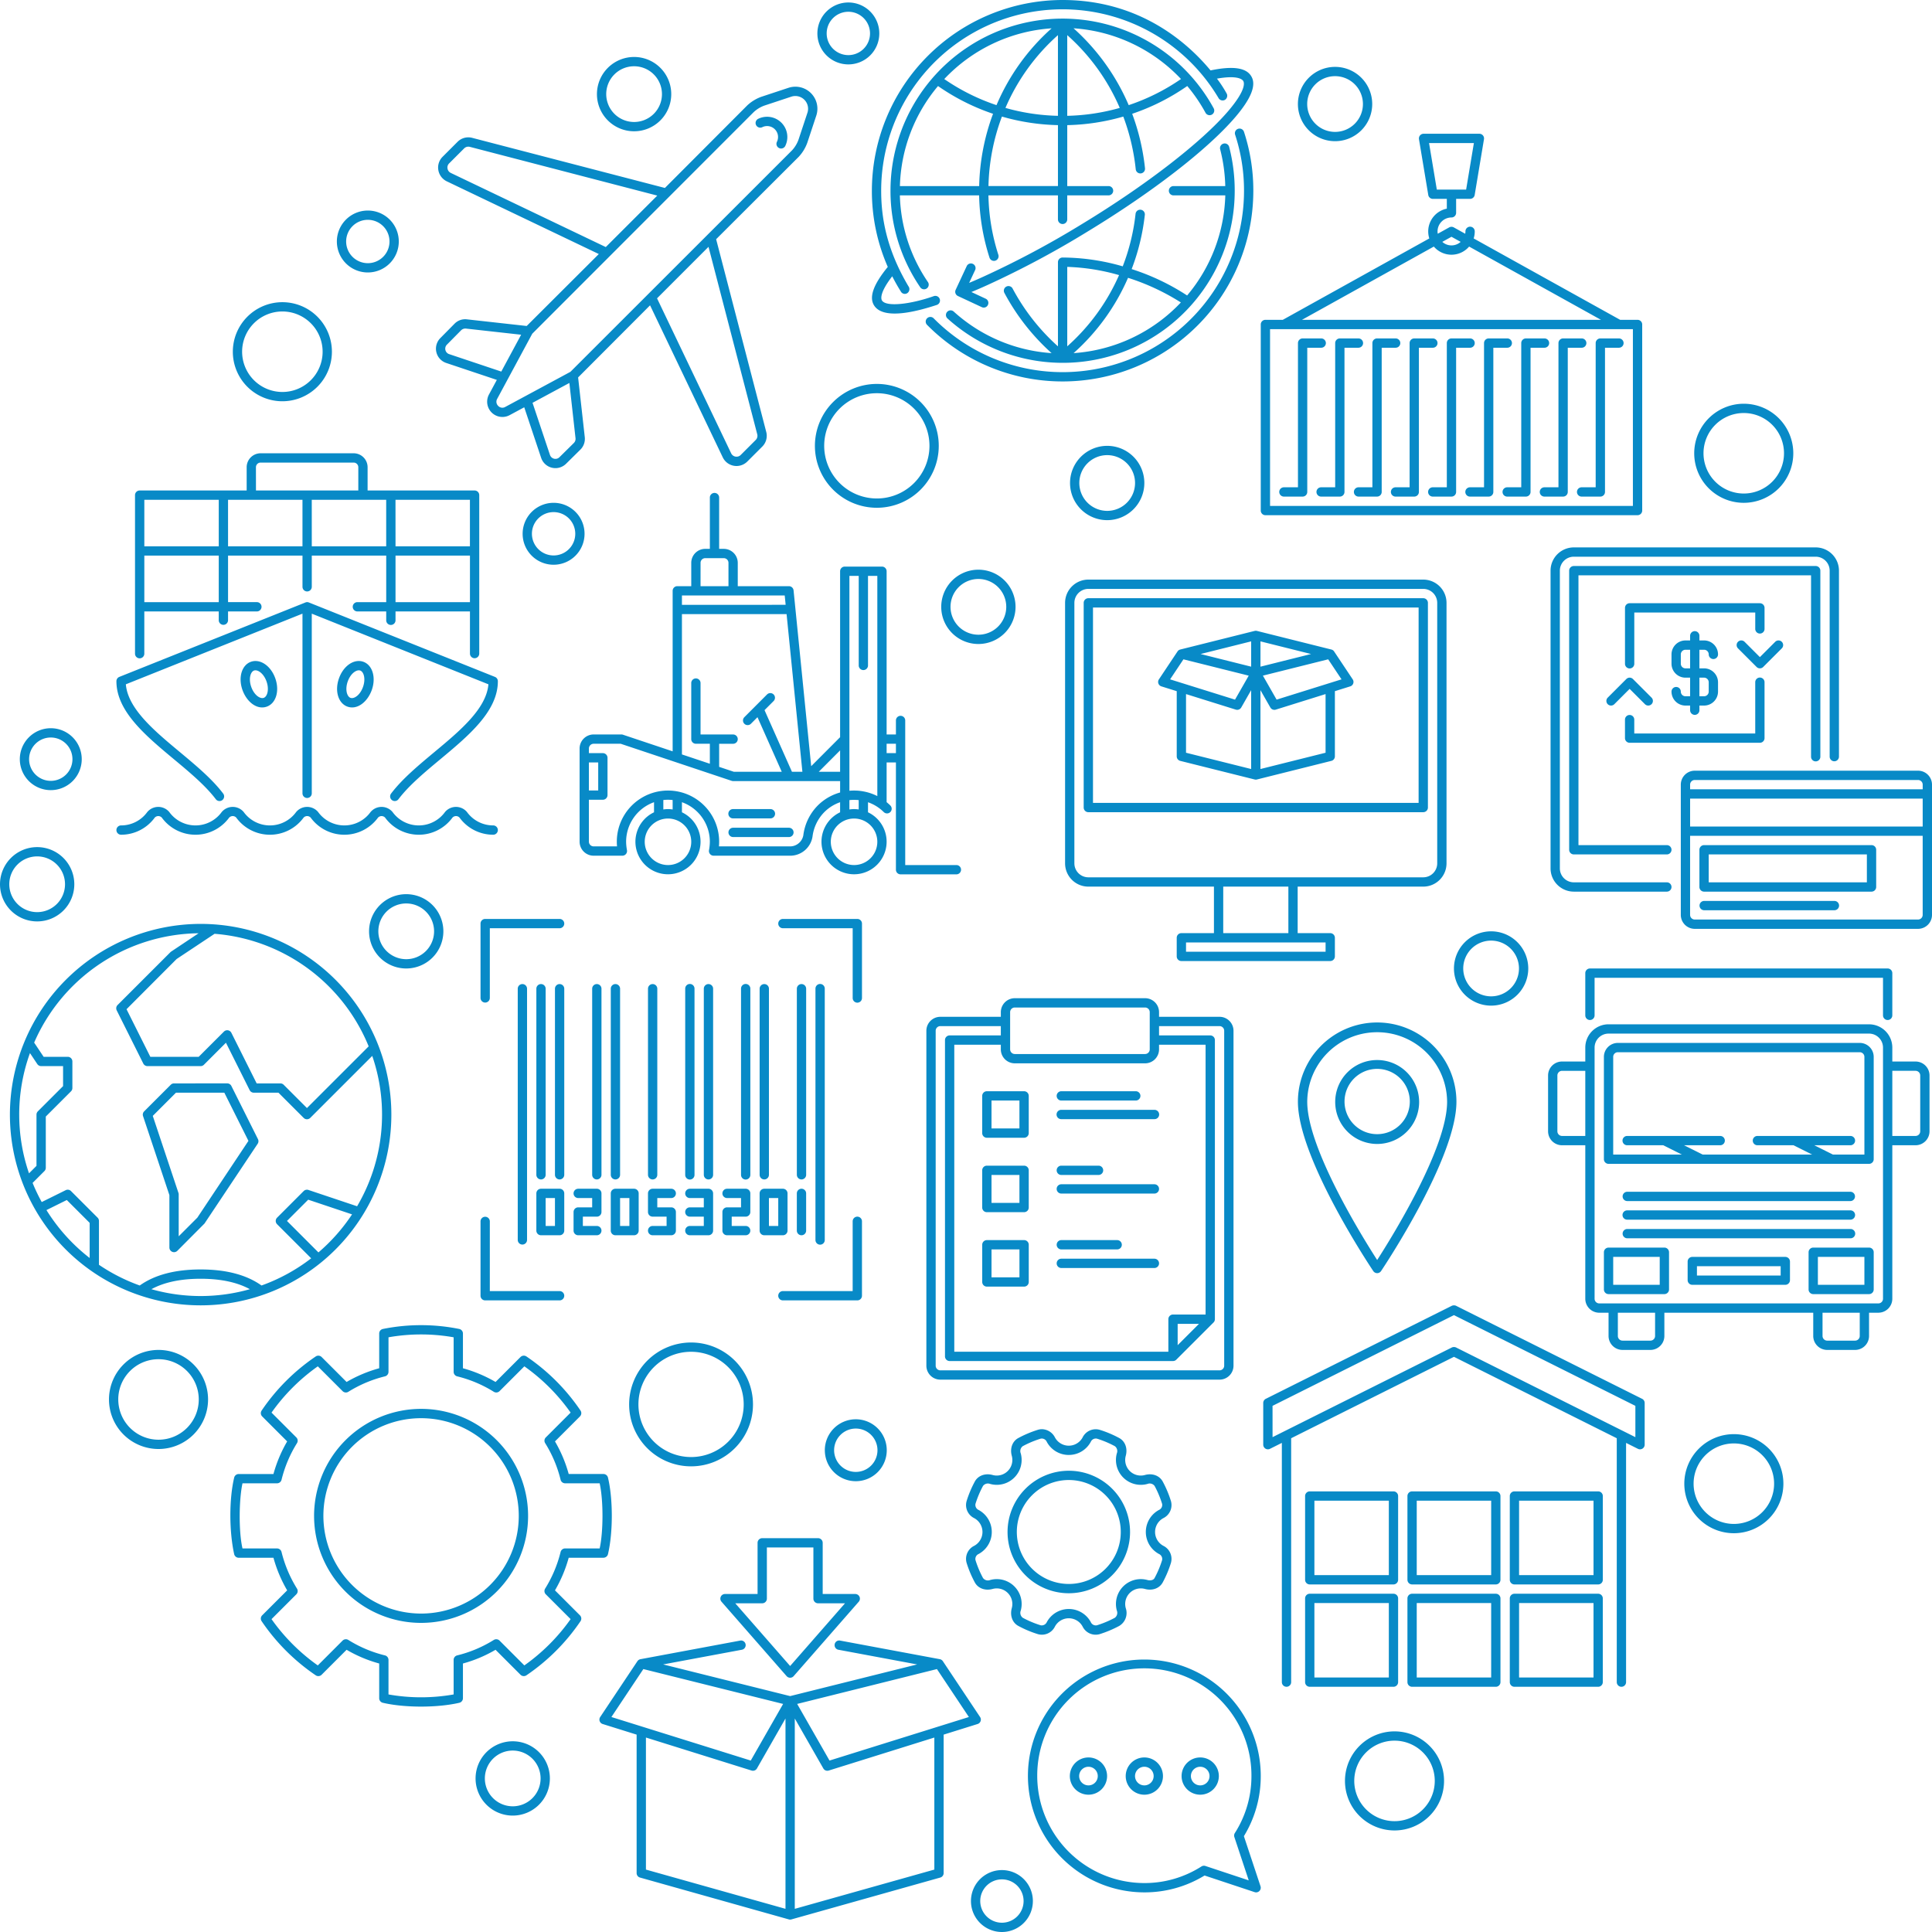 <svg xmlns="http://www.w3.org/2000/svg" xmlns:xlink="http://www.w3.org/1999/xlink" width="779.999" height="780" viewBox="0 0 779.999 780">
  <defs>
    <linearGradient id="linear-gradient" x1="-0.044" y1="1.044" x2="-0.043" y2="1.044" gradientUnits="objectBoundingBox">
      <stop offset="0" stop-color="#397489"/>
      <stop offset="0.181" stop-color="#0db5f4"/>
      <stop offset="1" stop-color="#088ac7"/>
    </linearGradient>
  </defs>
  <path id="Path_28807" data-name="Path 28807" d="M505.75,877.5a8.75,8.75,0,1,1,8.749,8.75,8.759,8.759,0,0,1-8.749-8.75m-3.751,0A12.5,12.5,0,1,0,514.5,865,12.515,12.515,0,0,0,502,877.5m43.681-50.452a3.759,3.759,0,1,1,3.759,3.759,3.761,3.761,0,0,1-3.759-3.759m-3.76,0a7.52,7.52,0,1,0,7.519-7.521,7.529,7.529,0,0,0-7.519,7.521m26.319,0A3.76,3.76,0,1,1,572,830.807a3.765,3.765,0,0,1-3.761-3.759m-3.76,0A7.521,7.521,0,1,0,572,819.527a7.528,7.528,0,0,0-7.521,7.521m26.321,0a3.759,3.759,0,1,1,3.76,3.759,3.764,3.764,0,0,1-3.76-3.759m-3.761,0a7.52,7.52,0,1,0,7.521-7.521,7.527,7.527,0,0,0-7.521,7.521M305.75,828A11.25,11.25,0,1,1,317,839.25,11.262,11.262,0,0,1,305.75,828M302,828a15,15,0,1,0,15-15,15.016,15.016,0,0,0-15,15m354.75,1A16.25,16.25,0,1,1,673,845.25,16.269,16.269,0,0,1,656.75,829M653,829a20,20,0,1,0,20-20,20.022,20.022,0,0,0-20,20m-124.24-2a43.24,43.24,0,1,1,86.479,0,42.562,42.562,0,0,1-6.7,23.052,1.907,1.907,0,0,0-.2,1.6l5.81,17.5-17.494-5.809a1.881,1.881,0,0,0-1.608.2A42.6,42.6,0,0,1,572,870.24,43.29,43.29,0,0,1,528.76,827M525,827a47.052,47.052,0,0,0,47,47,46.374,46.374,0,0,0,24.315-6.808l20.209,6.713a1.88,1.88,0,0,0,2.38-2.375l-6.712-20.214A46.383,46.383,0,0,0,619,827a47,47,0,1,0-94,0m-109.394-3.043L427.123,803.8v76.841L370.782,864.8V811.49l42.638,13.325a2.172,2.172,0,0,0,.587.084,1.837,1.837,0,0,0,1.6-.942m15.27-20.153,11.517,20.153a1.853,1.853,0,0,0,2.187.858l42.637-13.325V864.8l-56.341,15.847Zm-74.039-.6,12.9-19.355,56.427,14.072L413.1,820.78Zm75-5.283,56.426-14.072,12.9,19.355L444.9,820.78Zm15.141-24.069a1.882,1.882,0,0,0,1.5,2.193l31.787,5.928L429,794.759l-51.27-12.787,31.787-5.928a1.882,1.882,0,0,0,1.5-2.193,1.851,1.851,0,0,0-2.193-1.5l-40.268,7.512a1.9,1.9,0,0,0-1.218.807L352.317,803.2a1.869,1.869,0,0,0,1.005,2.832l13.7,4.282v55.9a1.869,1.869,0,0,0,1.372,1.806l60.1,16.9a1.8,1.8,0,0,0,1.009,0l60.1-16.9a1.87,1.87,0,0,0,1.372-1.806v-55.9l13.7-4.282a1.87,1.87,0,0,0,1.005-2.832l-15.024-22.537a1.905,1.905,0,0,0-1.218-.807l-40.268-7.512a2,2,0,0,0-.373-.036,1.851,1.851,0,0,0-1.82,1.54M640.658,757.19h30.049v30.054H640.658Zm-1.878-3.757a1.88,1.88,0,0,0-1.878,1.879v33.81A1.88,1.88,0,0,0,638.78,791h33.8a1.88,1.88,0,0,0,1.878-1.878v-33.81a1.88,1.88,0,0,0-1.878-1.879Zm43.195,3.757h30.049v30.054H681.975Zm-1.878-3.757a1.88,1.88,0,0,0-1.878,1.879v33.81A1.88,1.88,0,0,0,680.1,791h33.8a1.881,1.881,0,0,0,1.878-1.878v-33.81a1.882,1.882,0,0,0-1.878-1.879Zm43.2,3.757h30.049v30.054H723.292Zm-1.878-3.757a1.882,1.882,0,0,0-1.878,1.879v33.81A1.882,1.882,0,0,0,721.414,791h33.8a1.881,1.881,0,0,0,1.878-1.878v-33.81a1.882,1.882,0,0,0-1.878-1.879Zm-314.571,3.86H417.73a1.882,1.882,0,0,0,1.878-1.878V734.757h18.78v20.658a1.882,1.882,0,0,0,1.879,1.878h10.886L429,782.61ZM417.73,731a1.882,1.882,0,0,0-1.879,1.878v20.659H402.706a1.881,1.881,0,0,0-1.417,3.117l26.293,30.05a1.889,1.889,0,0,0,2.831,0l26.293-30.05a1.881,1.881,0,0,0-1.416-3.117H442.144V732.878A1.881,1.881,0,0,0,440.267,731Zm222.928-15.135h30.049v30.054H640.658Zm-1.878-3.756a1.88,1.88,0,0,0-1.878,1.878V747.8a1.88,1.88,0,0,0,1.878,1.878h33.8a1.88,1.88,0,0,0,1.878-1.878V713.987a1.88,1.88,0,0,0-1.878-1.878Zm43.195,3.756h30.049v30.054H681.975Zm-1.878-3.756a1.88,1.88,0,0,0-1.878,1.878V747.8a1.88,1.88,0,0,0,1.878,1.878h33.8a1.882,1.882,0,0,0,1.878-1.878V713.987a1.881,1.881,0,0,0-1.878-1.878Zm43.2,3.756h30.049v30.054H723.292Zm-1.878-3.756a1.882,1.882,0,0,0-1.878,1.878V747.8a1.882,1.882,0,0,0,1.878,1.878h33.8A1.881,1.881,0,0,0,757.1,747.8V713.987a1.881,1.881,0,0,0-1.878-1.878ZM520.52,728.5A20.982,20.982,0,1,1,541.5,749.486,21.005,21.005,0,0,1,520.52,728.5m-3.746,0A24.729,24.729,0,1,0,541.5,703.777,24.756,24.756,0,0,0,516.774,728.5M793.75,709A16.25,16.25,0,1,1,810,725.25,16.269,16.269,0,0,1,793.75,709M790,709a20,20,0,1,0,20-20,20.023,20.023,0,0,0-20,20M541.5,697.4a10.045,10.045,0,0,0,8.876-5.292,2.214,2.214,0,0,1,2.47-1.292,40.458,40.458,0,0,1,7.241,3.041,2.474,2.474,0,0,1,.811,2.895,10.042,10.042,0,0,0,12.353,12.35,2.466,2.466,0,0,1,2.887.806,40.217,40.217,0,0,1,3.04,7.244,2.206,2.206,0,0,1-1.288,2.462,10.1,10.1,0,0,0,0,17.761,2.22,2.22,0,0,1,1.29,2.463,40.513,40.513,0,0,1-3.042,7.242c-.509.97-1.823,1.1-2.9.811A10.037,10.037,0,0,0,560.9,760.244a2.477,2.477,0,0,1-.809,2.893,40.907,40.907,0,0,1-7.246,3.037,2.206,2.206,0,0,1-2.461-1.288,10.095,10.095,0,0,0-17.759,0,2.254,2.254,0,0,1-2.468,1.288,40.072,40.072,0,0,1-7.24-3.039,2.468,2.468,0,0,1-.81-2.891,10.039,10.039,0,0,0-12.348-12.35,2.477,2.477,0,0,1-2.893-.809,40.215,40.215,0,0,1-3.04-7.244,2.206,2.206,0,0,1,1.288-2.462,10.095,10.095,0,0,0,0-17.759,2.237,2.237,0,0,1-1.291-2.466,40.531,40.531,0,0,1,3.041-7.241,2.491,2.491,0,0,1,2.891-.809A10.042,10.042,0,0,0,522.1,696.756a2.476,2.476,0,0,1,.809-2.893,40.278,40.278,0,0,1,7.244-3.04,2.206,2.206,0,0,1,2.461,1.288,10.047,10.047,0,0,0,8.877,5.293h0m-12.445-10.162a44.664,44.664,0,0,0-7.917,3.327c-2.4,1.293-3.461,4.173-2.648,7.169a6.293,6.293,0,0,1-7.751,7.751c-2.984-.811-5.871.247-7.17,2.645a43.779,43.779,0,0,0-3.326,7.922,5.881,5.881,0,0,0,3.1,6.87,6.343,6.343,0,0,1,0,11.146,5.874,5.874,0,0,0-3.1,6.872,43.664,43.664,0,0,0,3.327,7.916c1.293,2.4,4.172,3.462,7.169,2.648a6.3,6.3,0,0,1,7.753,7.755c-.815,2.993.248,5.875,2.644,7.166a43.6,43.6,0,0,0,7.921,3.326,5.88,5.88,0,0,0,6.871-3.1,6.344,6.344,0,0,1,11.147,0,5.865,5.865,0,0,0,6.871,3.1,45.628,45.628,0,0,0,7.919-3.324,6.06,6.06,0,0,0,2.648-7.169,6.293,6.293,0,0,1,7.749-7.755c2.995.815,5.877-.253,7.171-2.645a43.716,43.716,0,0,0,3.326-7.922,5.876,5.876,0,0,0-3.1-6.866,6.347,6.347,0,0,1,0-11.15,5.872,5.872,0,0,0,3.1-6.871,43.773,43.773,0,0,0-3.326-7.917c-1.3-2.4-4.177-3.46-7.169-2.645a6.294,6.294,0,0,1-7.752-7.753c.812-3-.25-5.879-2.646-7.171a43.837,43.837,0,0,0-7.921-3.326,5.89,5.89,0,0,0-6.869,3.107,6.347,6.347,0,0,1-11.149,0A6.052,6.052,0,0,0,530.656,687a5.45,5.45,0,0,0-1.6.242m-82.3,8.258a8.751,8.751,0,1,1,8.751,8.75,8.759,8.759,0,0,1-8.751-8.75m-3.749,0A12.5,12.5,0,1,0,455.5,683,12.514,12.514,0,0,0,443,695.5M240.56,722A39.439,39.439,0,1,1,280,761.439,39.485,39.485,0,0,1,240.56,722m-3.756,0A43.2,43.2,0,1,0,280,678.8,43.243,43.243,0,0,0,236.8,722m-79.055-47A16.25,16.25,0,1,1,174,691.25,16.269,16.269,0,0,1,157.749,675M154,675a20,20,0,1,0,20-20,20.021,20.021,0,0,0-20,20m213.75,2A21.25,21.25,0,1,1,389,698.25,21.273,21.273,0,0,1,367.75,677M364,677a25,25,0,1,0,25-25,25.028,25.028,0,0,0-25,25m-113.364-5.1a50.748,50.748,0,0,1,14.788-6.232,1.882,1.882,0,0,0,1.424-1.824v-13.94a75.364,75.364,0,0,1,26.3,0v13.94a1.881,1.881,0,0,0,1.424,1.824,50.748,50.748,0,0,1,14.788,6.232,1.892,1.892,0,0,0,2.323-.265l10.012-10.01a77.878,77.878,0,0,1,18.68,18.679l-10.012,10.011a1.874,1.874,0,0,0-.264,2.323,50.718,50.718,0,0,1,6.233,14.787,1.881,1.881,0,0,0,1.824,1.423h13.941c1.581,7.136,1.463,19.794,0,26.295H338.152a1.88,1.88,0,0,0-1.824,1.424,51.29,51.29,0,0,1-6.233,14.783,1.877,1.877,0,0,0,.264,2.326l10.012,10.007a78.114,78.114,0,0,1-18.68,18.688l-10.012-10.016a1.887,1.887,0,0,0-2.326-.263,50.563,50.563,0,0,1-14.788,6.236,1.876,1.876,0,0,0-1.421,1.82v13.94a75.411,75.411,0,0,1-26.3,0v-13.94a1.877,1.877,0,0,0-1.42-1.82,50.557,50.557,0,0,1-14.789-6.236,1.886,1.886,0,0,0-2.325.263L238.3,782.375a78.1,78.1,0,0,1-18.68-18.688l10.011-10.007a1.876,1.876,0,0,0,.264-2.326,51.263,51.263,0,0,1-6.233-14.783,1.879,1.879,0,0,0-1.823-1.424H207.9c-1.567-6.763-1.442-19.628,0-26.295h13.941a1.879,1.879,0,0,0,1.823-1.423,50.745,50.745,0,0,1,6.233-14.787,1.872,1.872,0,0,0-.264-2.323l-10.011-10.011a77.86,77.86,0,0,1,18.68-18.679l10.012,10.01a1.893,1.893,0,0,0,1.332.546,1.867,1.867,0,0,0,.99-.281m13.933-25.364a1.874,1.874,0,0,0-1.478,1.834V662.4a55.134,55.134,0,0,0-13.163,5.539L239.85,657.865a1.889,1.889,0,0,0-2.38-.228,81.687,81.687,0,0,0-21.84,21.839,1.873,1.873,0,0,0,.227,2.38l10.078,10.078A55.11,55.11,0,0,0,220.4,705.1h-14.03a1.892,1.892,0,0,0-1.834,1.478c-2.065,8.733-2.021,21.665,0,30.855a1.88,1.88,0,0,0,1.834,1.475H220.4a54.87,54.87,0,0,0,5.539,13.162L215.857,762.14a1.877,1.877,0,0,0-.227,2.384,81.9,81.9,0,0,0,21.836,21.842,1.876,1.876,0,0,0,2.384-.228l10.078-10.081a54.026,54.026,0,0,0,13.163,5.54v14.027a1.892,1.892,0,0,0,1.475,1.835c8.765,2.054,22.042,2.054,30.861,0a1.89,1.89,0,0,0,1.474-1.835V781.6a54.009,54.009,0,0,0,13.163-5.54l10.078,10.081a1.89,1.89,0,0,0,2.385.228,81.932,81.932,0,0,0,21.836-21.842,1.878,1.878,0,0,0-.228-2.384l-10.078-10.074A54.873,54.873,0,0,0,339.6,738.9h14.029a1.892,1.892,0,0,0,1.834-1.475c2.064-8.786,2.041-22.263,0-30.855a1.892,1.892,0,0,0-1.834-1.478H339.6a55.112,55.112,0,0,0-5.54-13.162l10.078-10.078a1.873,1.873,0,0,0,.228-2.38,81.688,81.688,0,0,0-21.84-21.839,1.894,1.894,0,0,0-2.381.228l-10.078,10.077A55.133,55.133,0,0,0,296.9,662.4V648.374a1.873,1.873,0,0,0-1.478-1.834,78.041,78.041,0,0,0-30.854,0m359.187,31.039L697,640.951l73.243,36.628v12.636l-72.4-36.21a2.12,2.12,0,0,0-1.679,0l-72.4,36.21Zm72.4-40.406-75.12,37.567A1.878,1.878,0,0,0,620,676.42v16.832a1.882,1.882,0,0,0,2.718,1.68l4.8-2.4v96.587a1.878,1.878,0,0,0,3.756,0V690.656L697,657.783l65.731,32.873v98.466a1.878,1.878,0,0,0,3.757,0V692.535l4.793,2.4a1.882,1.882,0,0,0,2.718-1.68V676.42a1.877,1.877,0,0,0-1.038-1.68l-75.12-37.567a2.133,2.133,0,0,0-1.683,0m-157.674-19a1.878,1.878,0,1,0,0,3.756H576.06a1.878,1.878,0,1,0,0-3.756ZM795.1,621.2h33.8v3.756H795.1Zm-1.878-3.756a1.882,1.882,0,0,0-1.878,1.878v7.512a1.883,1.883,0,0,0,1.878,1.879H830.78a1.883,1.883,0,0,0,1.878-1.879v-7.512a1.882,1.882,0,0,0-1.878-1.878Zm-31.927,0h18.78v11.269h-18.78Zm-1.878-3.756a1.881,1.881,0,0,0-1.878,1.878v15.024a1.881,1.881,0,0,0,1.878,1.878h22.537a1.881,1.881,0,0,0,1.878-1.878V615.561a1.881,1.881,0,0,0-1.878-1.878Zm84.512,3.756h18.78v11.269h-18.78Zm-1.878-3.756a1.881,1.881,0,0,0-1.878,1.878v15.024a1.881,1.881,0,0,0,1.878,1.878h22.537a1.881,1.881,0,0,0,1.878-1.878V615.561a1.881,1.881,0,0,0-1.878-1.878Zm-331.745.732h11.272v11.268H510.3Zm-1.879-3.757a1.878,1.878,0,0,0-1.879,1.878v15.025a1.877,1.877,0,0,0,1.879,1.878h15.03a1.878,1.878,0,0,0,1.879-1.878V612.536a1.878,1.878,0,0,0-1.879-1.878Zm30.06,0a1.878,1.878,0,1,0,0,3.757h22.545a1.878,1.878,0,1,0,0-3.757Zm228.442-4.487a1.878,1.878,0,0,0,0,3.755h90.147a1.878,1.878,0,1,0,0-3.755ZM304,603.073v30.049A1.88,1.88,0,0,0,305.878,635h30.048a1.878,1.878,0,0,0,0-3.756h-28.17V603.073a1.879,1.879,0,0,0-3.757,0m150.244,0v28.171h-28.17a1.878,1.878,0,1,0,0,3.756h30.049A1.879,1.879,0,0,0,458,633.122V603.073a1.878,1.878,0,1,0-3.756,0m312.683-4.415a1.878,1.878,0,0,0,0,3.756h90.147a1.878,1.878,0,1,0,0-3.756Zm0-7.512a1.879,1.879,0,0,0,0,3.757h90.147a1.879,1.879,0,0,0,0-3.757Zm-436.634,2.537h3.757v11.268h-3.757Zm-1.877-3.756a1.879,1.879,0,0,0-1.879,1.878V606.83a1.879,1.879,0,0,0,1.879,1.877h7.511a1.878,1.878,0,0,0,1.878-1.877V591.8a1.878,1.878,0,0,0-1.878-1.878Zm15.023,0a1.878,1.878,0,0,0,0,3.756h5.635v3.756h-5.635a1.879,1.879,0,0,0-1.877,1.878v7.513a1.878,1.878,0,0,0,1.877,1.877h7.513a1.878,1.878,0,1,0,0-3.756h-5.635V601.2h5.635a1.88,1.88,0,0,0,1.878-1.878V591.8a1.879,1.879,0,0,0-1.878-1.878Zm16.9,3.756H364.1v11.268h-3.756Zm-1.878-3.756a1.879,1.879,0,0,0-1.878,1.878V606.83a1.879,1.879,0,0,0,1.878,1.877h7.512a1.879,1.879,0,0,0,1.878-1.877V591.8a1.879,1.879,0,0,0-1.878-1.878Zm15.024,0a1.88,1.88,0,0,0-1.878,1.878v7.512a1.88,1.88,0,0,0,1.878,1.878h5.634v3.756h-5.634a1.878,1.878,0,1,0,0,3.756H381a1.878,1.878,0,0,0,1.877-1.877v-7.513A1.879,1.879,0,0,0,381,597.439h-5.634v-3.756H381a1.878,1.878,0,0,0,0-3.756Zm15.025,0a1.878,1.878,0,0,0,0,3.756h5.634v3.756h-5.634a1.878,1.878,0,0,0,0,3.756h5.634v3.756h-5.634a1.878,1.878,0,1,0,0,3.756h7.512a1.879,1.879,0,0,0,1.878-1.877V591.8a1.879,1.879,0,0,0-1.878-1.878Zm15.024,0a1.878,1.878,0,1,0,0,3.756h5.635v3.756h-5.635a1.879,1.879,0,0,0-1.878,1.878v7.513a1.879,1.879,0,0,0,1.878,1.877h7.512a1.878,1.878,0,1,0,0-3.756h-5.634V601.2h5.634a1.879,1.879,0,0,0,1.878-1.878V591.8a1.878,1.878,0,0,0-1.878-1.878Zm16.9,3.756H424.2v11.268h-3.756Zm-1.879-3.756a1.88,1.88,0,0,0-1.878,1.878V606.83a1.879,1.879,0,0,0,1.878,1.877h7.513a1.879,1.879,0,0,0,1.878-1.877V591.8a1.88,1.88,0,0,0-1.878-1.878Zm13.147,1.878V606.83a1.878,1.878,0,0,0,3.756,0V591.8a1.878,1.878,0,0,0-3.756,0m106.777-3.683a1.878,1.878,0,1,0,0,3.756H576.06a1.878,1.878,0,1,0,0-3.756ZM510.3,584.366h11.272v11.269H510.3Zm-1.879-3.756a1.877,1.877,0,0,0-1.879,1.878v15.024a1.877,1.877,0,0,0,1.879,1.878h15.03a1.878,1.878,0,0,0,1.879-1.878V582.488a1.878,1.878,0,0,0-1.879-1.878Zm30.06,0a1.878,1.878,0,1,0,0,3.756h15.03a1.878,1.878,0,1,0,0-3.756Zm0-22.537a1.879,1.879,0,1,0,0,3.757H576.06a1.879,1.879,0,1,0,0-3.757ZM510.3,554.317h11.272v11.268H510.3Zm-1.879-3.756a1.877,1.877,0,0,0-1.879,1.878v15.025a1.878,1.878,0,0,0,1.879,1.878h15.03a1.878,1.878,0,0,0,1.879-1.878V552.439a1.878,1.878,0,0,0-1.879-1.878Zm30.06,0a1.878,1.878,0,1,0,0,3.756h30.061a1.878,1.878,0,1,0,0-3.756ZM182.145,592.2a1.816,1.816,0,0,0-.1-.594l-10.366-31.094,9.361-9.362h19.529L210.3,570.6l-20.63,31-7.526,7.526Zm-1.879-44.806a1.873,1.873,0,0,0-1.327.551l-10.733,10.732a1.868,1.868,0,0,0-.455,1.922L178.389,592.5V613.66a1.878,1.878,0,0,0,3.206,1.328l10.967-11.019,21.465-32.194a1.877,1.877,0,0,0,.118-1.882l-10.732-21.465a1.878,1.878,0,0,0-1.681-1.039ZM652.823,554.8A13.177,13.177,0,1,1,666,567.889,13.151,13.151,0,0,1,652.823,554.8m-3.765,0A16.942,16.942,0,1,0,666,537.963,16.907,16.907,0,0,0,649.058,554.8m112.234-18.113a1.882,1.882,0,0,1,1.878-1.878h97.658a1.882,1.882,0,0,1,1.879,1.878v39.439H850l-7.513-3.756h14.585a1.878,1.878,0,0,0,0-3.756H819.512a1.878,1.878,0,1,0,0,3.756H834.1l7.512,3.756H797.415l-7.512-3.756h14.585a1.878,1.878,0,1,0,0-3.756H766.926a1.878,1.878,0,0,0,0,3.756H781.51l7.513,3.756H761.292Zm1.878-5.634a5.642,5.642,0,0,0-5.634,5.634V578a1.879,1.879,0,0,0,1.878,1.878H864.585A1.879,1.879,0,0,0,866.463,578V536.683a5.643,5.643,0,0,0-5.635-5.634Zm0,118.317v-9.39H778.2v9.39a1.882,1.882,0,0,1-1.878,1.878H765.049a1.882,1.882,0,0,1-1.879-1.878m82.635,0v-9.39h15.023v9.39a1.881,1.881,0,0,1-1.877,1.878H847.682a1.881,1.881,0,0,1-1.877-1.878M738.756,566.732V544.2a1.881,1.881,0,0,1,1.877-1.878h9.391V568.61h-9.391a1.881,1.881,0,0,1-1.877-1.878m135.219-24.415h9.39a1.883,1.883,0,0,1,1.879,1.878v22.537a1.883,1.883,0,0,1-1.879,1.878h-9.39ZM753.78,634.342V532.927a5.642,5.642,0,0,1,5.634-5.634H864.585a5.642,5.642,0,0,1,5.634,5.634V634.342a1.881,1.881,0,0,1-1.878,1.877H755.658a1.881,1.881,0,0,1-1.878-1.877m5.634-110.806a9.4,9.4,0,0,0-9.39,9.391v5.634h-9.391A5.642,5.642,0,0,0,735,544.2v22.537a5.642,5.642,0,0,0,5.634,5.634h9.391v61.976a5.645,5.645,0,0,0,5.634,5.634h3.756v9.39A5.645,5.645,0,0,0,765.049,655h11.268a5.645,5.645,0,0,0,5.634-5.634v-9.39h60.1v9.39A5.645,5.645,0,0,0,847.682,655h11.269a5.645,5.645,0,0,0,5.634-5.634v-9.39h3.756a5.645,5.645,0,0,0,5.634-5.634V572.366h9.39A5.642,5.642,0,0,0,889,566.732V544.2a5.642,5.642,0,0,0-5.634-5.634h-9.39v-5.634a9.4,9.4,0,0,0-9.39-9.391ZM637.764,554.8a28.236,28.236,0,0,1,56.471,0c0,18.707-22.092,54.347-28.236,63.9-6.143-9.549-28.235-45.181-28.235-63.9m-3.764,0c0,22.748,29.191,66.519,30.433,68.371a1.889,1.889,0,0,0,3.133,0C668.808,621.315,698,577.544,698,554.8a32,32,0,0,0-64,0m-48.546,89.667h8.616l-8.616,8.613ZM572.3,539.293a5.641,5.641,0,0,0,5.636-5.634V531.78h18.788V640.707H583.575a1.878,1.878,0,0,0-1.879,1.879v13.146H495.272V531.78H514.06v1.879a5.641,5.641,0,0,0,5.637,5.634Zm5.636-15.025h24.424a1.882,1.882,0,0,1,1.879,1.878v135.22a1.882,1.882,0,0,1-1.879,1.878H489.636a1.882,1.882,0,0,1-1.879-1.878V526.146a1.882,1.882,0,0,1,1.879-1.878H514.06v3.757H493.394a1.877,1.877,0,0,0-1.88,1.877V657.609a1.878,1.878,0,0,0,1.88,1.879h90.181a1.881,1.881,0,0,0,1.329-.55l15.03-15.025a1.877,1.877,0,0,0,.55-1.327V529.9a1.876,1.876,0,0,0-1.879-1.877H577.939Zm-60.121,9.391V518.634a1.882,1.882,0,0,1,1.879-1.878H572.3a1.881,1.881,0,0,1,1.878,1.878v15.025a1.881,1.881,0,0,1-1.878,1.878H519.7a1.882,1.882,0,0,1-1.879-1.878M519.7,513a5.641,5.641,0,0,0-5.637,5.634v1.878H489.636A5.642,5.642,0,0,0,484,526.146v135.22A5.641,5.641,0,0,0,489.636,667H602.363A5.642,5.642,0,0,0,608,661.366V526.146a5.642,5.642,0,0,0-5.637-5.634H577.939v-1.878A5.641,5.641,0,0,0,572.3,513Zm-200.673-3.829V610.585a1.878,1.878,0,1,0,3.756,0V509.171a1.878,1.878,0,1,0-3.756,0m7.512,0v75.122a1.878,1.878,0,1,0,3.756,0V509.171a1.878,1.878,0,1,0-3.756,0m7.513,0v75.122a1.877,1.877,0,1,0,3.755,0V509.171a1.877,1.877,0,1,0-3.755,0m15.024,0v75.122a1.878,1.878,0,0,0,3.756,0V509.171a1.878,1.878,0,1,0-3.756,0m7.512,0v75.122a1.878,1.878,0,0,0,3.756,0V509.171a1.878,1.878,0,1,0-3.756,0m15.024,0v75.122a1.878,1.878,0,0,0,3.757,0V509.171a1.878,1.878,0,1,0-3.757,0m15.025,0v75.122a1.878,1.878,0,1,0,3.755,0V509.171a1.878,1.878,0,1,0-3.755,0m7.512,0v75.122a1.878,1.878,0,0,0,3.756,0V509.171a1.878,1.878,0,1,0-3.756,0m15.025,0v75.122a1.878,1.878,0,1,0,3.755,0V509.171a1.878,1.878,0,1,0-3.755,0m7.511,0v75.122a1.878,1.878,0,0,0,3.757,0V509.171a1.878,1.878,0,1,0-3.757,0m15.025,0v75.122a1.878,1.878,0,0,0,3.756,0V509.171a1.878,1.878,0,1,0-3.756,0m7.512,0V610.585a1.879,1.879,0,1,0,3.757,0V509.171a1.879,1.879,0,1,0-3.757,0M751.9,501a1.879,1.879,0,0,0-1.878,1.878v17.053a1.878,1.878,0,0,0,3.756,0V504.756H870.219v15.175a1.878,1.878,0,0,0,3.756,0V502.878A1.88,1.88,0,0,0,872.1,501Zm-51.152,0A11.25,11.25,0,1,1,712,512.25,11.262,11.262,0,0,1,700.75,501M697,501a15,15,0,1,0,15-15,15.016,15.016,0,0,0-15,15M171.124,630.481c5.1-2.781,11.743-4.214,19.876-4.214s14.774,1.431,19.873,4.215a72.873,72.873,0,0,1-39.749,0m-42.368-31.937,8.213-4.068,9.229,9.229v14.177a73.807,73.807,0,0,1-17.442-19.338m97.1,4.383,8.576-8.583,17.7,5.929a73.794,73.794,0,0,1-13.574,15.36ZM117.756,560a72.892,72.892,0,0,1,4.344-24.841l2.948,4.421a1.872,1.872,0,0,0,1.562.836h8.855v8.074l-10.182,10.182a1.874,1.874,0,0,0-.551,1.328v20.685l-3.018,3.019a72.916,72.916,0,0,1-3.958-23.7m43.327-42.557,20.226-20.269,15.322-10.18a73.384,73.384,0,0,1,62.209,45.441l-24.916,24.909-9.4-9.4a1.875,1.875,0,0,0-1.328-.551h-9.574l-10.211-20.424a1.881,1.881,0,0,0-3.008-.487L190.222,536.66H170.693Zm-37.292,13.48a73.339,73.339,0,0,1,66.4-44.146l-11.252,7.506-21.466,21.462a1.882,1.882,0,0,0-.352,2.167l10.733,21.466a1.877,1.877,0,0,0,1.68,1.038H191a1.879,1.879,0,0,0,1.328-.55l8.891-8.891,9.567,19.132a1.877,1.877,0,0,0,1.68,1.038h9.955L232.6,561.327a1.883,1.883,0,0,0,2.656,0L260.285,536.3a72.967,72.967,0,0,1-6.113,60.7l-19.654-6.585a1.894,1.894,0,0,0-1.923.451L221.87,601.6a1.877,1.877,0,0,0,0,2.656l13.761,13.76a73.2,73.2,0,0,1-20.052,10.972c-6-4.284-14.241-6.477-24.579-6.477s-18.583,2.193-24.58,6.477a73.049,73.049,0,0,1-16.466-8.359v-17.7a1.877,1.877,0,0,0-.55-1.327l-10.733-10.734a1.866,1.866,0,0,0-2.164-.355l-9.661,4.783a72.74,72.74,0,0,1-3.685-7.724l4.777-4.78a1.878,1.878,0,0,0,.551-1.328V560.777l10.182-10.182a1.877,1.877,0,0,0,.55-1.328V538.538a1.879,1.879,0,0,0-1.878-1.878h-9.727ZM114,560a77,77,0,1,0,77-77,77.085,77.085,0,0,0-77,77m191.879-79A1.88,1.88,0,0,0,304,482.878v30.049a1.879,1.879,0,0,0,3.757,0V484.756h28.17a1.878,1.878,0,0,0,0-3.756Zm120.2,0a1.878,1.878,0,1,0,0,3.756h28.17v28.171a1.878,1.878,0,1,0,3.756,0V482.878A1.879,1.879,0,0,0,456.122,481Zm371.9-7.269a1.879,1.879,0,0,0,0,3.757H850.56a1.879,1.879,0,1,0,0-3.757ZM262.75,486A11.25,11.25,0,1,1,274,497.25,11.263,11.263,0,0,1,262.75,486M259,486a15,15,0,1,0,15-15,15.017,15.017,0,0,0-15,15m-145.25-19A11.25,11.25,0,1,1,125,478.25,11.263,11.263,0,0,1,113.749,467M110,467a15,15,0,1,0,15-15,15.016,15.016,0,0,0-15,15m689.853-12.049h63.853V466.22H799.853Zm-1.878-3.756a1.88,1.88,0,0,0-1.878,1.879V468.1a1.88,1.88,0,0,0,1.878,1.879h67.61a1.88,1.88,0,0,0,1.878-1.879V453.074a1.88,1.88,0,0,0-1.878-1.879Zm-392-7.013a1.878,1.878,0,0,0,0,3.757h22.537a1.878,1.878,0,0,0,0-3.757Zm0-7.533a1.878,1.878,0,1,0,0,3.755H421a1.878,1.878,0,1,0,0-3.755Zm-116.334,1.21a13.065,13.065,0,0,1-21.166-.037,5.793,5.793,0,0,0-8.884.037,13.064,13.064,0,0,1-21.164-.037,5.793,5.793,0,0,0-8.884.037,13.064,13.064,0,0,1-21.165-.037,5.793,5.793,0,0,0-8.884.037,13.064,13.064,0,0,1-21.164-.037,5.793,5.793,0,0,0-8.884.037,13.026,13.026,0,0,1-10.568,5.385,1.878,1.878,0,1,0,0,3.756,16.786,16.786,0,0,0,13.59-6.9,1.956,1.956,0,0,1,2.839-.036,16.83,16.83,0,0,0,27.209.036,1.957,1.957,0,0,1,2.84-.036,16.83,16.83,0,0,0,27.209.036,1.956,1.956,0,0,1,2.839-.036,16.831,16.831,0,0,0,27.21.036,1.956,1.956,0,0,1,2.839-.036,16.831,16.831,0,0,0,27.21.036,1.956,1.956,0,0,1,2.839-.036A16.816,16.816,0,0,0,309.121,447a1.878,1.878,0,1,0,0-3.756,13.049,13.049,0,0,1-10.6-5.422,5.793,5.793,0,0,0-8.884.037m502.7,41.507V447.439h93.9v31.927a1.883,1.883,0,0,1-1.879,1.878H794.219a1.881,1.881,0,0,1-1.878-1.878m0-46.951h93.9v11.268h-93.9Zm0-5.635a1.881,1.881,0,0,1,1.878-1.877h90.146a1.882,1.882,0,0,1,1.879,1.877v1.878h-93.9Zm1.878-5.634a5.642,5.642,0,0,0-5.634,5.634v52.586A5.642,5.642,0,0,0,794.219,485h90.146A5.642,5.642,0,0,0,890,479.366V426.78a5.642,5.642,0,0,0-5.634-5.634ZM121.749,416.5a8.75,8.75,0,1,1,8.75,8.75,8.759,8.759,0,0,1-8.75-8.75m-3.749,0A12.5,12.5,0,1,0,130.5,404,12.514,12.514,0,0,0,118,416.5m648.6-32.366-7.513,7.513a1.878,1.878,0,0,0,2.656,2.656l6.184-6.185,6.185,6.185a1.878,1.878,0,0,0,2.656-2.656l-7.514-7.513a1.881,1.881,0,0,0-2.654,0m52.035,1.33v20.658H769.8v-5.635a1.878,1.878,0,0,0-3.755,0V408a1.879,1.879,0,0,0,1.877,1.878h52.586A1.879,1.879,0,0,0,822.389,408V385.464a1.878,1.878,0,1,0-3.755,0m-607.2,1.856c-1.147-3.249-.319-6.088,1.138-6.609,1.485-.492,3.888,1.173,5.036,4.423s.319,6.09-1.138,6.61a1.784,1.784,0,0,1-.56.087c-1.489,0-3.465-1.645-4.476-4.511m-.11-10.149c-3.716,1.31-5.223,6.32-3.433,11.4,1.722,4.8,5.854,8.131,9.827,6.712,3.709-1.325,5.223-6.316,3.433-11.393-1.5-4.264-4.783-7.025-8.005-7.025a5.489,5.489,0,0,0-1.822.309m40.2,14.573c-1.456-.52-2.285-3.36-1.137-6.61s3.551-4.915,5.036-4.423c1.457.521,2.286,3.36,1.137,6.609-1.011,2.865-2.987,4.511-4.476,4.511a1.784,1.784,0,0,1-.56-.087m-4.68-7.857c-1.79,5.077-.276,10.068,3.432,11.393,3.973,1.419,8.1-1.912,9.827-6.712,1.791-5.077.283-10.087-3.433-11.4a5.489,5.489,0,0,0-1.822-.309c-3.222,0-6.5,2.761-8,7.025M826.7,369.111l-6.184,6.185-6.185-6.185a1.878,1.878,0,0,0-2.656,2.656l7.514,7.513a1.882,1.882,0,0,0,2.654,0l7.513-7.513a1.878,1.878,0,0,0-2.656-2.656m-30.6,14.475h1.878a1.881,1.881,0,0,1,1.878,1.878v3.755a1.882,1.882,0,0,1-1.878,1.879H796.1Zm-7.512-5.635V374.2a1.881,1.881,0,0,1,1.878-1.877h1.878v7.511h-1.878a1.881,1.881,0,0,1-1.878-1.878m3.756-11.268v1.878h-1.878a5.642,5.642,0,0,0-5.634,5.634v3.756a5.643,5.643,0,0,0,5.634,5.635h1.878V391.1h-1.878a1.882,1.882,0,0,1-1.878-1.879,1.878,1.878,0,0,0-3.756,0,5.643,5.643,0,0,0,5.634,5.635h1.878v1.878a1.878,1.878,0,0,0,3.756,0v-1.878h1.878a5.643,5.643,0,0,0,5.634-5.635v-3.755a5.643,5.643,0,0,0-5.634-5.635H796.1v-7.511h1.878a1.881,1.881,0,0,1,1.878,1.877,1.878,1.878,0,1,0,3.756,0,5.642,5.642,0,0,0-5.634-5.634H796.1v-1.878a1.878,1.878,0,1,0-3.756,0M611.12,395.639l4-7.005v31.838L588.829,413.9V390.216l20.1,6.281a2.029,2.029,0,0,0,.57.084,1.888,1.888,0,0,0,1.62-.942m7.758-7.005,4,7.005a1.882,1.882,0,0,0,2.19.858l20.1-6.281V413.9l-26.292,6.574ZM582.4,384.275l5.387-8.086,26.357,6.59-5.532,9.683Zm37.465-1.5,26.358-6.59,5.386,8.086-26.212,8.187Zm-25.162-8.73,20.424-5.106v10.212Zm24.18-5.106,20.424,5.106-20.424,5.106Zm-2.333-4.226L586.5,372.229a1.835,1.835,0,0,0-1.107.778l-7.512,11.268a1.876,1.876,0,0,0,1.005,2.832l6.191,1.935v26.324a1.875,1.875,0,0,0,1.423,1.819l30.049,7.513a1.784,1.784,0,0,0,.909,0l30.049-7.513a1.875,1.875,0,0,0,1.423-1.819V389.042l6.192-1.935a1.877,1.877,0,0,0,1.005-2.832l-7.512-11.268a1.84,1.84,0,0,0-1.108-.778l-30.049-7.512a1.72,1.72,0,0,0-.45-.053,1.844,1.844,0,0,0-.459.053m151.381-11.181a1.88,1.88,0,0,0-1.877,1.879v22.536a1.878,1.878,0,1,0,3.755,0V357.293h48.83v6.573a1.878,1.878,0,1,0,3.755,0v-8.451a1.879,1.879,0,0,0-1.877-1.879Zm-534.623-.3L158.18,383.279a1.877,1.877,0,0,0-1.18,1.746c0,12.155,11.792,21.978,23.2,31.486,6.258,5.208,12.728,10.6,16.921,16.147a1.875,1.875,0,1,0,2.993-2.26c-4.449-5.9-11.089-11.422-17.508-16.778-10.311-8.583-20.955-17.46-21.8-27.348l71.312-28.524v72.5a1.878,1.878,0,1,0,3.755,0v-72.5l71.311,28.524c-.84,9.888-11.484,18.765-21.795,27.348-6.419,5.356-13.058,10.88-17.508,16.778a1.875,1.875,0,1,0,2.993,2.26c4.193-5.546,10.664-10.939,16.921-16.147C299.207,407,311,397.18,311,385.025a1.878,1.878,0,0,0-1.181-1.746L234.7,353.233a1.908,1.908,0,0,0-.707-.138,1.771,1.771,0,0,0-.687.138m317.965,2.035H682.731v78.879H551.268Zm-1.878-3.756a1.88,1.88,0,0,0-1.879,1.879v82.633a1.88,1.88,0,0,0,1.879,1.878H684.609a1.882,1.882,0,0,0,1.879-1.878V353.391a1.883,1.883,0,0,0-1.879-1.879Zm39.439,138.975h56.342v3.757H588.829Zm15.024-22.536h26.293v18.78H603.853Zm-60.1-9.39V353.391a5.643,5.643,0,0,1,5.634-5.635H684.609a5.645,5.645,0,0,1,5.634,5.635v105.17a5.644,5.644,0,0,1-5.634,5.634H549.39a5.642,5.642,0,0,1-5.634-5.634M549.39,344A9.4,9.4,0,0,0,540,353.391v105.17a9.4,9.4,0,0,0,9.391,9.39H600.1v18.781H586.95a1.879,1.879,0,0,0-1.877,1.878v7.512A1.879,1.879,0,0,0,586.95,498h60.1a1.881,1.881,0,0,0,1.877-1.878V488.61a1.881,1.881,0,0,0-1.877-1.878H633.9V467.951h50.708a9.4,9.4,0,0,0,9.391-9.39V353.391A9.4,9.4,0,0,0,684.609,344Zm-55.64,11A11.25,11.25,0,1,1,505,366.25,11.262,11.262,0,0,1,493.75,355M490,355a15,15,0,1,0,15-15,15.016,15.016,0,0,0-15,15m255.39-16.487a1.878,1.878,0,0,0-1.878,1.877V453.074a1.879,1.879,0,0,0,1.878,1.877h37.561a1.878,1.878,0,1,0,0-3.756H747.268V342.268h93.9v73.244a1.878,1.878,0,1,0,3.756,0V340.39a1.878,1.878,0,0,0-1.878-1.877Zm0-7.513A9.4,9.4,0,0,0,736,340.39V460.585a9.4,9.4,0,0,0,9.391,9.391h37.561a1.878,1.878,0,0,0,0-3.756H745.39a5.643,5.643,0,0,1-5.634-5.635V340.39a5.642,5.642,0,0,1,5.634-5.634h97.658a5.642,5.642,0,0,1,5.634,5.634v75.122a1.879,1.879,0,0,0,3.757,0V340.39a9.4,9.4,0,0,0-9.391-9.39Zm-420.64-5.5a8.749,8.749,0,1,1,8.75,8.75,8.76,8.76,0,0,1-8.75-8.75m-3.751,0A12.5,12.5,0,1,0,333.5,313,12.514,12.514,0,0,0,321,325.5m49.293,124.325a9.391,9.391,0,1,1,9.39,9.419,9.416,9.416,0,0,1-9.39-9.419m75.123,0a9.39,9.39,0,1,1,9.389,9.419,9.415,9.415,0,0,1-9.389-9.419m7.511-16.8a17.285,17.285,0,0,1,3.757,0V436.8a11.836,11.836,0,0,0-3.757,0Zm-75.121-.032a15.931,15.931,0,0,1,3.755,0v3.81a11.823,11.823,0,0,0-3.755,0Zm-30.049-15.172h3.757v11.305h-3.757Zm101.414-4.871v8.641h-8.62ZM347.756,412.2a1.921,1.921,0,0,1,1.907-1.923h10.931l44.787,14.966a1.8,1.8,0,0,0,.594.1h43.2v4.6a20.547,20.547,0,0,0-8.979,5.215,20.786,20.786,0,0,0-5.883,12.135,5.466,5.466,0,0,1-5.569,4.416H400.253c.059-.646.088-1.277.088-1.885a20.659,20.659,0,1,0-41.318,0c0,.608.03,1.239.089,1.885h-9.449a1.914,1.914,0,0,1-1.907-1.915V432.878h5.633A1.882,1.882,0,0,0,355.268,431V415.939a1.883,1.883,0,0,0-1.879-1.879h-5.633Zm120.195-1.923h3.757v3.778h-3.757Zm-82.634,4.307V357.943h42.248l6.383,63.644h-4.216L418.661,396.7l3.667-3.673a1.878,1.878,0,0,0-2.656-2.656l-9.156,9.173a1.878,1.878,0,0,0,2.656,2.656l2.645-2.65,9.8,22.039H406.283l-5.942-1.983v-9.322h5.634a1.878,1.878,0,0,0,0-3.756H392.828V385.813a1.878,1.878,0,1,0-3.755,0V408.4a1.881,1.881,0,0,0,1.878,1.877h5.634v8.068Zm0-64.177H426.81l.379,3.775H385.317Zm75.121,28.244V342.5H464.2v88.9a20.864,20.864,0,0,0-11.269-2.151V342.5h3.757v36.152a1.877,1.877,0,1,0,3.755,0m-67.61-41.42a1.888,1.888,0,0,1,1.879-1.889h7.512a1.887,1.887,0,0,1,1.878,1.889v9.421H392.828Zm3.757-26.358v20.714h-1.878a5.646,5.646,0,0,0-5.634,5.644v9.421h-5.634a1.879,1.879,0,0,0-1.879,1.877v64.8L361.5,406.622a1.8,1.8,0,0,0-.594-.1H349.663A5.675,5.675,0,0,0,344,412.2V449.8a5.673,5.673,0,0,0,5.663,5.671h11.613a1.893,1.893,0,0,0,1.849-2.23,19.38,19.38,0,0,1-.345-3.411,16.957,16.957,0,0,1,11.268-15.958v4.071a13.146,13.146,0,1,0,11.269,0v-4.071a16.958,16.958,0,0,1,11.268,15.958,19.668,19.668,0,0,1-.345,3.411,1.9,1.9,0,0,0,1.849,2.23h30.65a9.137,9.137,0,0,0,9.295-7.718,17.027,17.027,0,0,1,4.82-9.933,16.7,16.7,0,0,1,6.316-3.937v4.06a13.147,13.147,0,1,0,11.268,0v-4.052a16.862,16.862,0,0,1,6.339,3.943,1.878,1.878,0,1,0,2.641-2.67c-.471-.468-.964-.9-1.467-1.316V417.817h3.756v43.305A1.881,1.881,0,0,0,473.585,463h22.536a1.878,1.878,0,1,0,0-3.756H475.463V400.87a1.878,1.878,0,0,0-3.756,0v5.656h-3.756v-65.9a1.88,1.88,0,0,0-1.878-1.878H451.049a1.88,1.88,0,0,0-1.879,1.878v67l-11.671,11.7-7.116-70.98a1.882,1.882,0,0,0-1.871-1.691H407.853v-9.421a5.646,5.646,0,0,0-5.634-5.644h-1.878V310.878a1.878,1.878,0,0,0-3.756,0M168.268,334.317h30.049V353.1H168.268Zm101.414,0h30.049V353.1H269.682ZM168.268,311.781h30.049v18.78H168.268Zm33.8,0h30.049v18.78H202.073Zm33.8,0h30.049v18.78H235.877Zm33.805,0h30.049v18.78H269.682Zm-56.341-13.147a1.881,1.881,0,0,1,1.878-1.878H252.78a1.881,1.881,0,0,1,1.878,1.878v9.39H213.341ZM215.219,293a5.641,5.641,0,0,0-5.634,5.634v9.39h-43.2a1.877,1.877,0,0,0-1.877,1.878v64.005a1.878,1.878,0,0,0,3.756,0V356.854h30.049v3.532a1.878,1.878,0,1,0,3.756,0v-3.532h11.642a1.878,1.878,0,1,0,0-3.756H202.073V334.317h30.049v12.545a1.878,1.878,0,1,0,3.755,0V334.317h30.05V353.1H254.284a1.878,1.878,0,0,0,0,3.756h11.643v3.532a1.878,1.878,0,1,0,3.755,0v-3.532h30.05v17.053a1.878,1.878,0,0,0,3.755,0V309.9a1.877,1.877,0,0,0-1.878-1.878h-43.2v-9.39A5.641,5.641,0,0,0,252.78,293Zm330.53,12A11.25,11.25,0,1,1,557,316.25,11.263,11.263,0,0,1,545.749,305M542,305a15,15,0,1,0,15-15,15.016,15.016,0,0,0-15,15m255.749-12A16.25,16.25,0,1,1,814,309.25,16.269,16.269,0,0,1,797.749,293M794,293a20,20,0,1,0,20-20,20.022,20.022,0,0,0-20,20m-351.25-3A21.249,21.249,0,1,1,464,311.25,21.273,21.273,0,0,1,442.75,290M439,290a25,25,0,1,0,25-25,25.029,25.029,0,0,0-25,25m196.9-43.366a1.882,1.882,0,0,0-1.878,1.879v58.219H628.39a1.878,1.878,0,1,0,0,3.755H635.9a1.881,1.881,0,0,0,1.878-1.877V250.39h5.634a1.878,1.878,0,0,0,0-3.756Zm15.024,0a1.881,1.881,0,0,0-1.877,1.879v58.219h-5.635a1.878,1.878,0,1,0,0,3.755h7.512a1.881,1.881,0,0,0,1.878-1.877V250.39h5.634a1.878,1.878,0,1,0,0-3.756Zm15.025,0a1.882,1.882,0,0,0-1.878,1.879v58.219h-5.635a1.878,1.878,0,0,0,0,3.755h7.513a1.881,1.881,0,0,0,1.878-1.877V250.39h5.634a1.878,1.878,0,0,0,0-3.756Zm15.024,0a1.882,1.882,0,0,0-1.878,1.879v58.219h-5.634a1.878,1.878,0,1,0,0,3.755h7.512a1.881,1.881,0,0,0,1.878-1.877V250.39h5.634a1.878,1.878,0,1,0,0-3.756Zm15.025,0a1.883,1.883,0,0,0-1.879,1.879v58.219h-5.634a1.878,1.878,0,1,0,0,3.755H696a1.88,1.88,0,0,0,1.877-1.877V250.39h5.635a1.878,1.878,0,0,0,0-3.756Zm15.023,0a1.881,1.881,0,0,0-1.877,1.879v58.219h-5.634a1.878,1.878,0,1,0,0,3.755h7.511a1.881,1.881,0,0,0,1.879-1.877V250.39h5.634a1.878,1.878,0,0,0,0-3.756Zm15.025,0a1.882,1.882,0,0,0-1.878,1.879v58.219h-5.634a1.878,1.878,0,1,0,0,3.755h7.512a1.881,1.881,0,0,0,1.878-1.877V250.39h5.634a1.878,1.878,0,1,0,0-3.756Zm15.025,0a1.883,1.883,0,0,0-1.879,1.879v58.219H733.56a1.878,1.878,0,1,0,0,3.755h7.513a1.881,1.881,0,0,0,1.878-1.877V250.39h5.634a1.878,1.878,0,0,0,0-3.756Zm15.024,0a1.882,1.882,0,0,0-1.878,1.879v58.219h-5.634a1.878,1.878,0,1,0,0,3.755H756.1a1.882,1.882,0,0,0,1.879-1.877V250.39h5.633a1.878,1.878,0,0,0,0-3.756ZM207.75,252A16.25,16.25,0,1,1,224,268.25,16.269,16.269,0,0,1,207.75,252M204,252a20,20,0,1,0,20-20,20.023,20.023,0,0,0-20,20m45.75-44.5a8.751,8.751,0,1,1,8.751,8.75,8.76,8.76,0,0,1-8.751-8.75m-3.749,0A12.5,12.5,0,1,0,258.5,195,12.514,12.514,0,0,0,246,207.5m319.415,14.662a91.628,91.628,0,0,1,21.329,9.948,65.548,65.548,0,0,1-43.312,20.455,86.9,86.9,0,0,0,21.983-30.4m-24.537-4.416a85.143,85.143,0,0,1,20.914,3.317,83.234,83.234,0,0,1-20.914,28.755Zm63.075-49.764a1.884,1.884,0,0,0-1.342,2.288,65.793,65.793,0,0,1,2.061,14.852h-20.9a1.878,1.878,0,0,0,0,3.756h20.913a65.42,65.42,0,0,1-15.414,40.411,92.332,92.332,0,0,0-22.391-10.653,88.547,88.547,0,0,0,5.317-21.893,1.882,1.882,0,0,0-3.743-.4,84.21,84.21,0,0,1-5.177,21.183A88.535,88.535,0,0,0,539,213.968a1.878,1.878,0,0,0-1.877,1.877V249.83A85.124,85.124,0,0,1,518.8,226.461a1.878,1.878,0,0,0-3.317,1.761,88.661,88.661,0,0,0,19.067,24.341,65.273,65.273,0,0,1-39.508-16.778,1.88,1.88,0,0,0-2.524,2.788A69.427,69.427,0,0,0,608.487,187a70.29,70.29,0,0,0-2.237-17.677,1.857,1.857,0,0,0-1.785-1.414,1.836,1.836,0,0,0-.512.073m18.8,74.9H769.244v71.366H622.756Zm80.365-33.334,53.24,29.578H635.638l53.241-29.578a9.361,9.361,0,0,0,14.242,0m-10.827-1.9L696,205.589l3.705,2.058a5.527,5.527,0,0,1-7.411,0m-5.347-39.891h18.1l-3.132,18.781H690.08ZM684.731,164a1.892,1.892,0,0,0-1.856,2.186l3.756,22.537a1.881,1.881,0,0,0,1.856,1.569h5.634v3.948a9.387,9.387,0,0,0-7.076,12.025L627.9,239.122h-7.025A1.882,1.882,0,0,0,619,241v75.122A1.883,1.883,0,0,0,620.878,318H771.122A1.881,1.881,0,0,0,773,316.122V241a1.881,1.881,0,0,0-1.877-1.878H764.1l-59.142-32.857a9.362,9.362,0,0,0,.435-2.826,1.878,1.878,0,1,0-3.755,0,5.478,5.478,0,0,1-.095.929l-4.629-2.573a1.913,1.913,0,0,0-1.82,0l-4.631,2.573a5.586,5.586,0,0,1-.093-.929A5.645,5.645,0,0,1,696,197.8a1.881,1.881,0,0,0,1.877-1.879v-5.634h5.635a1.881,1.881,0,0,0,1.856-1.569l3.756-22.537A1.892,1.892,0,0,0,707.268,164Zm-74.879-1.995a1.878,1.878,0,0,0-1.2,2.374A72.1,72.1,0,0,1,612.243,187a73.234,73.234,0,0,1-125.319,51.492,1.878,1.878,0,0,0-2.67,2.641A76.99,76.99,0,0,0,616,187a75.65,75.65,0,0,0-3.779-23.8,1.889,1.889,0,0,0-1.789-1.29,1.757,1.757,0,0,0-.58.1m-193.747-4.04a1.879,1.879,0,0,0,1.652,3.376,4.417,4.417,0,0,1,5.909,5.911,1.878,1.878,0,0,0,3.375,1.65,8.178,8.178,0,0,0-10.936-10.937m-84.08,135.664L325,272.622l14.871-8.008,2.482,22.315a2.334,2.334,0,0,1-.661,1.9l-5.815,5.738a2.226,2.226,0,0,1-1.629.688,2.317,2.317,0,0,1-2.224-1.627m-40.65-40.646a2.315,2.315,0,0,1-.9-3.882l5.709-5.775a2.434,2.434,0,0,1,1.914-.668l22.3,2.48-8.013,14.876Zm115.6,41.365a2.392,2.392,0,0,1-1.776-1.313l-29.931-62.592,20.778-20.788,19.69,75.733a2.38,2.38,0,0,1-.639,2.246l-6.086,6.083a2.292,2.292,0,0,1-1.653.656,2.955,2.955,0,0,1-.383-.025M291.992,179.815a2.379,2.379,0,0,1-1.321-1.78A2.288,2.288,0,0,1,291.3,176l6.086-6.087a2.4,2.4,0,0,1,2.257-.635l75.716,19.688L354.57,209.743Zm19.14,94.06a2.331,2.331,0,0,1-.415-2.833l14.17-26.314,89.371-89.437a12.618,12.618,0,0,1,4.333-2.66l10.893-3.607a5.144,5.144,0,0,1,6.5,6.494l-3.6,10.853a12.576,12.576,0,0,1-2.638,4.341l-89.464,89.411L313.968,274.3a2.311,2.311,0,0,1-2.836-.425M428.306,145.458l-10.944,3.621a16.526,16.526,0,0,0-5.724,3.522l-33.2,33.282-77.845-20.242a6.129,6.129,0,0,0-5.866,1.614l-6.087,6.088a6.093,6.093,0,0,0-1.673,5.316,6.187,6.187,0,0,0,3.394,4.542l61.392,29.36-29.114,29.048-24.115-2.679a5.969,5.969,0,0,0-5,1.747l-5.683,5.753a6.074,6.074,0,0,0,2.366,10.127l20.377,6.816-3.17,5.886a6.159,6.159,0,0,0,8.343,8.343l5.891-3.172,6.814,20.373a6.085,6.085,0,0,0,10.093,2.407l5.793-5.716a6.115,6.115,0,0,0,1.742-4.991L343.4,262.376l29.047-29.11,29.361,61.4a6.16,6.16,0,0,0,9.855,1.71l6.09-6.084a6.126,6.126,0,0,0,1.613-5.856l-20.243-77.861,33.316-33.242a16.48,16.48,0,0,0,3.5-5.734l3.61-10.9a8.883,8.883,0,0,0-11.241-11.238M637.75,152A11.25,11.25,0,1,1,649,163.25,11.262,11.262,0,0,1,637.75,152M634,152a15,15,0,1,0,15-15,15.016,15.016,0,0,0-15,15m-279.251-4A11.25,11.25,0,1,1,366,159.25,11.264,11.264,0,0,1,354.749,148M351,148a15,15,0,1,0,15-15,15.016,15.016,0,0,0-15,15m163.507,9.064a88.036,88.036,0,0,0,22.616,3.454v24.6H509.069a84.932,84.932,0,0,1,5.437-28.058m-25.8-12.321a87.834,87.834,0,0,0,22.213,11.2,88.71,88.71,0,0,0-5.6,29.183h-32A65.418,65.418,0,0,1,488.7,144.743m52.175-20.556a83.215,83.215,0,0,1,21.2,29.379,84.276,84.276,0,0,1-21.2,3.192Zm-24.95,29.379a83.317,83.317,0,0,1,21.194-29.381v32.573a84.216,84.216,0,0,1-21.194-3.192m-24.7-11.648a65.562,65.562,0,0,1,43.338-20.484,87.02,87.02,0,0,0-22.25,31.013,84.059,84.059,0,0,1-21.088-10.529m52.177-20.5A65.654,65.654,0,0,1,586.8,141.9a84.071,84.071,0,0,1-21.115,10.547,88.308,88.308,0,0,0-22.275-31.03M469.512,187a68.869,68.869,0,0,0,11.968,38.918,1.877,1.877,0,1,0,3.1-2.112,65.107,65.107,0,0,1-11.28-34.928h32a87.245,87.245,0,0,0,4.19,25.148,1.878,1.878,0,1,0,3.573-1.159,83.443,83.443,0,0,1-4.007-23.989h28.062v9.691a1.878,1.878,0,1,0,3.756,0v-9.691h16.675a1.878,1.878,0,0,0,0-3.756H540.878v-24.6a88.045,88.045,0,0,0,22.624-3.456,86.241,86.241,0,0,1,5.025,21.27,1.864,1.864,0,0,0,2.061,1.673,1.884,1.884,0,0,0,1.681-2.061,90.18,90.18,0,0,0-5.177-22.007,87.9,87.9,0,0,0,22.236-11.213,65.695,65.695,0,0,1,7.37,10.8,1.879,1.879,0,1,0,3.3-1.8A69.486,69.486,0,0,0,469.512,187M443.75,123.5a8.749,8.749,0,1,1,8.749,8.75,8.759,8.759,0,0,1-8.749-8.75m-3.751,0A12.5,12.5,0,1,0,452.5,111,12.514,12.514,0,0,0,440,123.5M462,187a76.15,76.15,0,0,0,6.421,30.762c-5.8,7.085-7.629,12.179-5.547,15.519,4.009,6.431,19.122,1.853,25.339-.169a1.879,1.879,0,0,0-1.189-3.565c-9.182,3.254-19.221,4.509-20.948,1.767-.383-.608-1.054-3.033,4.14-9.769,1.081,2.124,2.279,4.26,3.639,6.4a1.828,1.828,0,0,0,2.525.352,1.957,1.957,0,0,0,.358-2.759c-8.979-15.159-10.983-27.964-10.983-38.536a73.235,73.235,0,0,1,136.218-37.378,1.9,1.9,0,0,0,2.561.693,1.927,1.927,0,0,0,.7-2.563,49.226,49.226,0,0,0-3.914-6.006c8.316-1.465,10.209.293,10.612.951.418.675,1.232,3.547-6,12.061-10.681,12.53-33.218,29.972-58.814,45.513a370.856,370.856,0,0,1-40,21.377c-2,.924-3.941,1.756-5.85,2.558l2.447-5.248a1.877,1.877,0,0,0-3.4-1.584l-4.49,9.632a1.879,1.879,0,0,0,.91,2.5l9.625,4.489a1.832,1.832,0,0,0,2.495-.91,1.87,1.87,0,0,0-.91-2.494l-5.768-2.692c2.117-.883,4.267-1.8,6.5-2.827a375.245,375.245,0,0,0,40.4-21.582c26.307-15.979,48.631-33.281,59.723-46.295,6.441-7.578,8.51-12.97,6.339-16.459-2.069-3.432-7.444-4.18-16.412-2.31C589.453,127.22,570.1,110,539,110a77.087,77.087,0,0,0-77,77" transform="translate(-110 -110)" fill="url(#linear-gradient)"/>
</svg>
